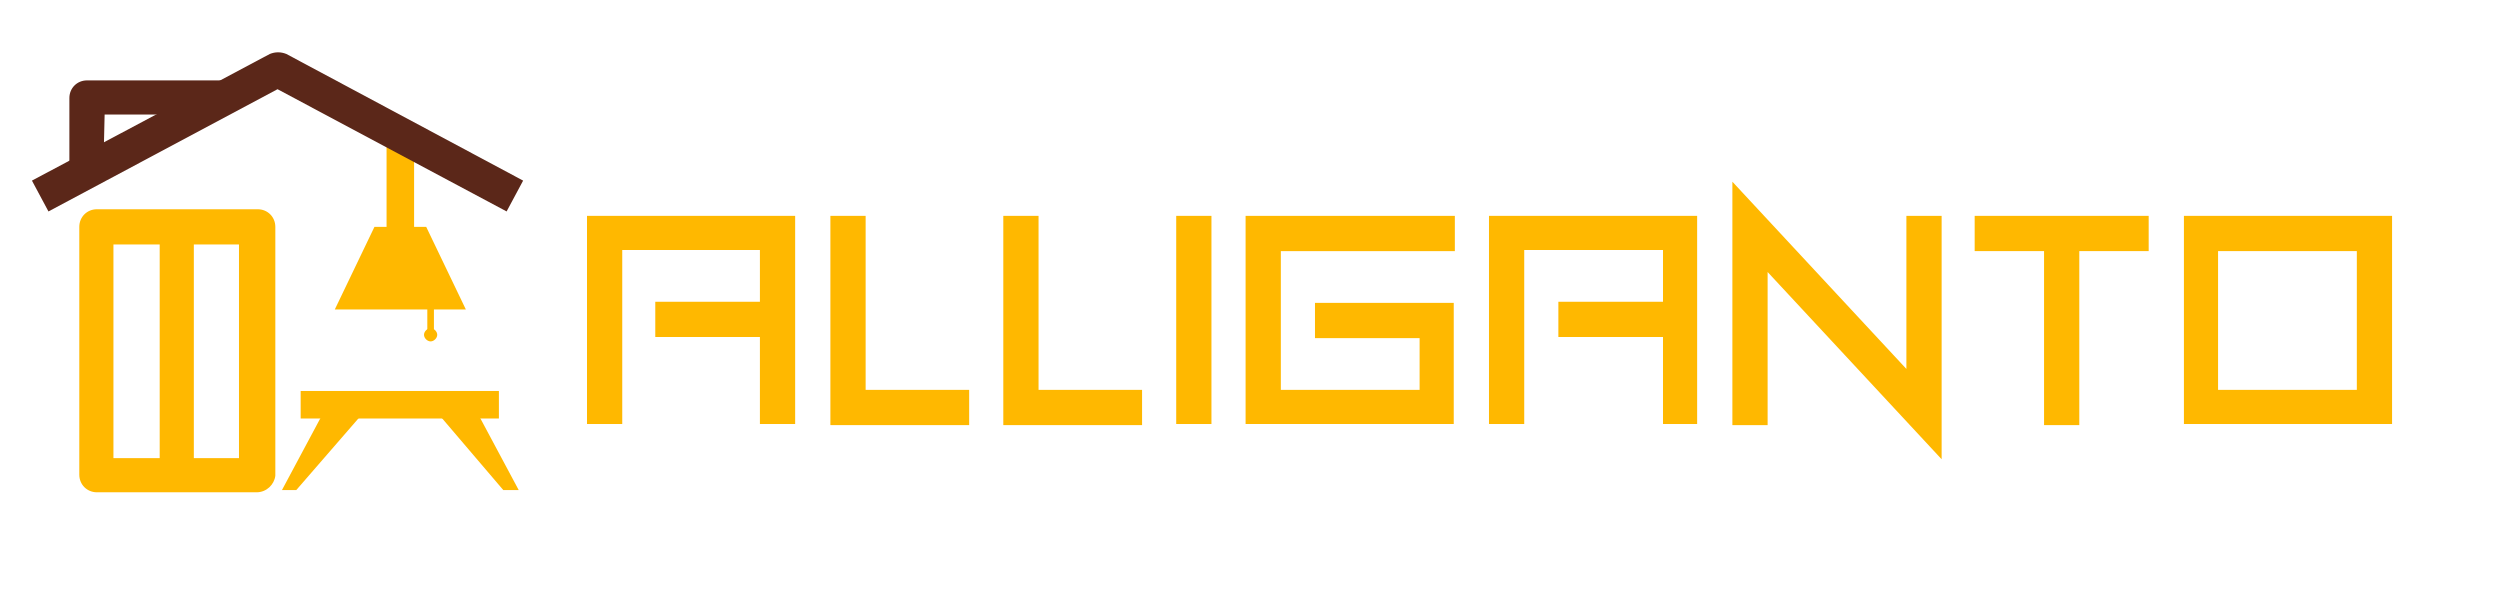 <?xml version="1.0" encoding="utf-8"?>
<!-- Generator: Adobe Illustrator 24.3.0, SVG Export Plug-In . SVG Version: 6.00 Build 0)  -->
<svg version="1.1" id="Layer_1" xmlns="http://www.w3.org/2000/svg" xmlns:xlink="http://www.w3.org/1999/xlink" x="0px" y="0px"
	 viewBox="0 0 227 54" style="enable-background:new 0 0 227 54;" xml:space="preserve">
<style type="text/css">
	.st0{fill:#FFB800;}
	.st1{fill:#5B2719;}
</style>
<g>
	<path class="st0" d="M23.3,44.7H8.8c-0.9,0-1.6-0.7-1.6-1.6V20.6c0-0.9,0.7-1.6,1.6-1.6h14.6c0.9,0,1.6,0.7,1.6,1.6v22.6
		C24.9,44,24.2,44.7,23.3,44.7 M10.3,41.6h11.4V22.2H10.3V41.6z"/>
	<path class="st1" d="M9.4,14.7H6.3V8.9C6.3,8,7,7.3,7.9,7.3h12.6v3.1h-11L9.4,14.7L9.4,14.7z"/>
	<rect x="14.5" y="20.6" class="st0" width="3.1" height="23"/>
	<rect x="27.3" y="35.5" class="st0" width="18" height="2.5"/>
	<polygon class="st0" points="26.9,44.5 32.8,37.7 30.2,35.9 25.6,44.5 	"/>
	<polygon class="st0" points="45.7,44.5 39.9,37.7 42.5,35.9 47.1,44.5 	"/>
	<rect x="35.1" y="12.3" class="st0" width="2.5" height="12.3"/>
	<polygon class="st0" points="42.3,28.1 30.4,28.1 34,20.6 38.7,20.6 	"/>
	<rect x="38.8" y="26.9" class="st0" width="0.6" height="3.8"/>
	<path class="st0" d="M39.7,30.4c0,0.3-0.3,0.6-0.6,0.6s-0.6-0.3-0.6-0.6c0-0.3,0.3-0.6,0.6-0.6S39.7,30.1,39.7,30.4"/>
	<path class="st1" d="M46,19.2L25.2,8.1L4.4,19.2l-1.5-2.8L24.5,4.9c0.5-0.2,1-0.2,1.5,0l21.5,11.5L46,19.2z"/>
</g>
<g>
	<path class="st0" d="M56.5,38.5h-3.2V19.6h18.9v18.9h-3.2v-7.9h-9.5v-3.2h9.5v-4.7H56.5V38.5z"/>
	<path class="st0" d="M88,35.4v3.2H75.4V19.6h3.2v15.8H88z"/>
	<path class="st0" d="M103.7,35.4v3.2H91.1V19.6h3.2v15.8H103.7z"/>
	<path class="st0" d="M110,38.5h-3.2V19.6h3.2V38.5z"/>
	<path class="st0" d="M132.1,19.6v3.2h-15.8v12.6h12.6v-4.7h-9.5v-3.2h12.6v11h-18.9V19.6H132.1z"/>
	<path class="st0" d="M138.4,38.5h-3.2V19.6h18.9v18.9H151v-7.9h-9.5v-3.2h9.5v-4.7h-12.6V38.5z"/>
	<path class="st0" d="M160.5,24.7v13.9h-3.2V16.5l15.8,17V19.6h3.2v22.1L160.5,24.7z"/>
	<path class="st0" d="M188.8,22.8v15.8h-3.2V22.8h-6.3v-3.2h15.8v3.2H188.8z"/>
	<path class="st0" d="M198.3,19.6h18.9v18.9h-18.9V19.6z M201.4,22.8v12.6H214V22.8H201.4z"/>
</g>
</svg>
